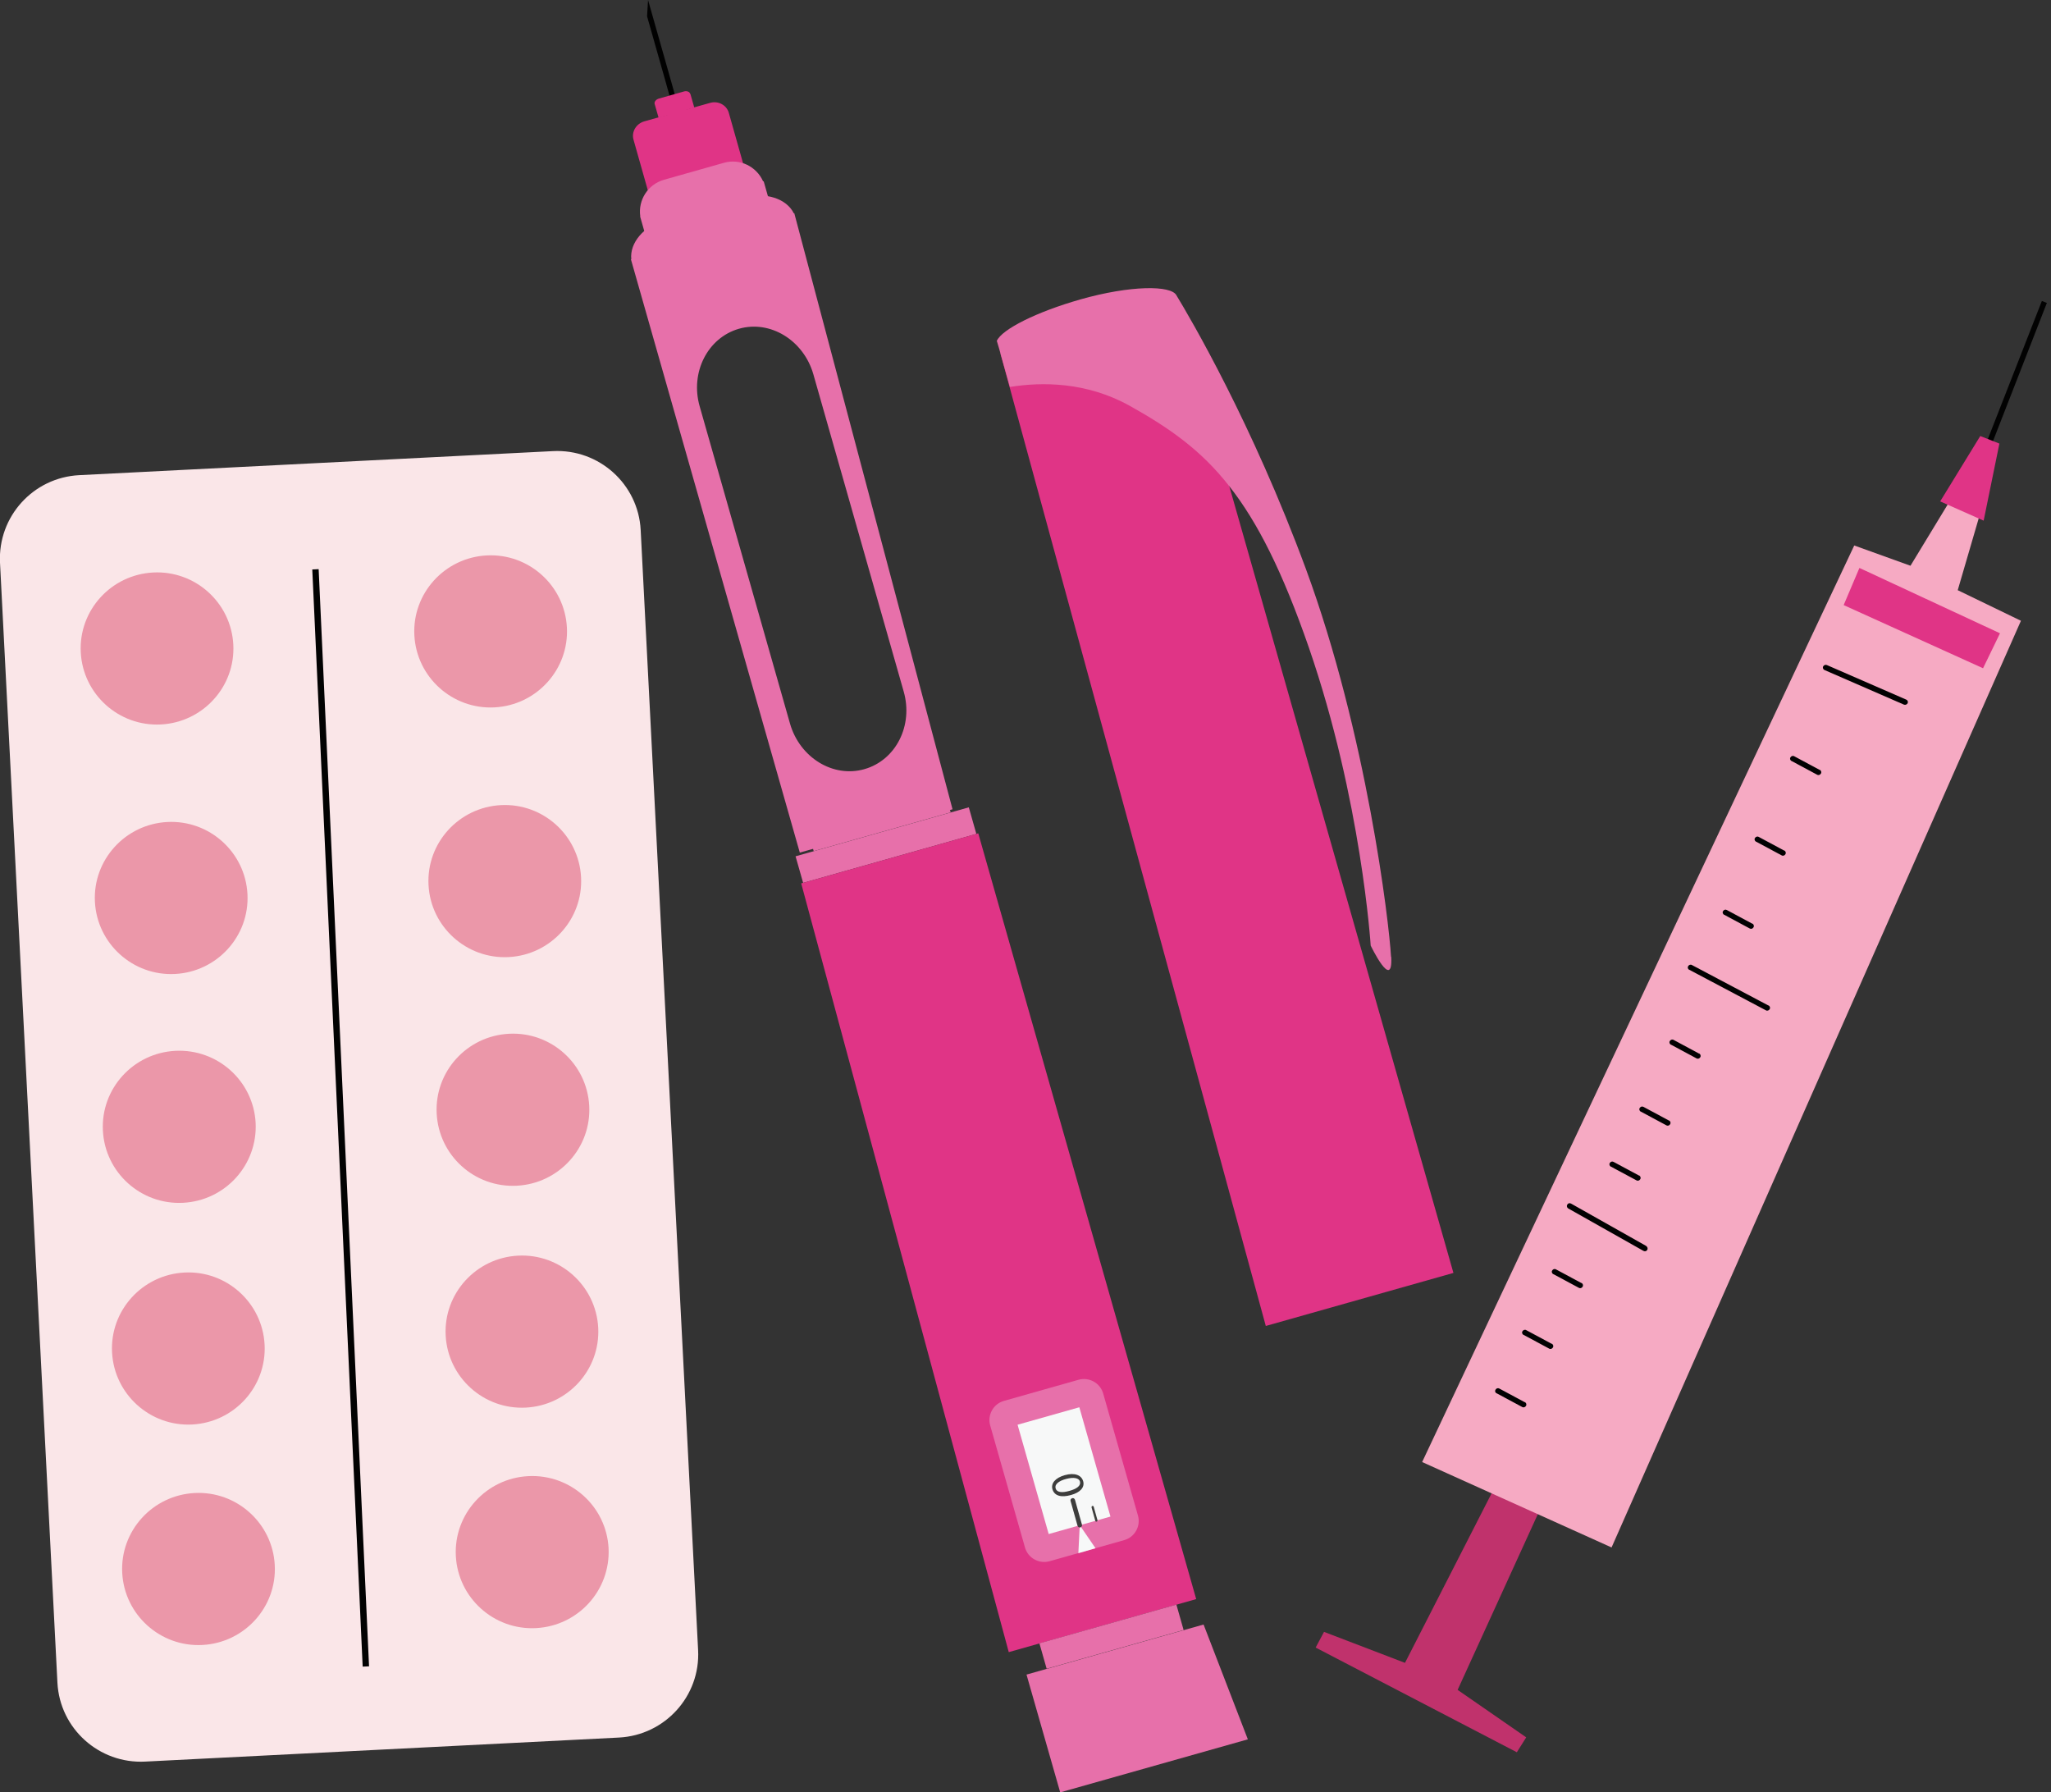 <svg width="206" height="180" viewBox="0 0 206 180" fill="none" xmlns="http://www.w3.org/2000/svg">
<rect x="0" y="0" width="206" height="180" fill="#333333" stroke="none"/>
<g id="Illustration/Needles &#38; Meds" clip-path="url(#clip0_148_45829)">
<path id="Vector" d="M64.349 53.224C64.109 48.616 60.163 45.065 55.537 45.304L7.951 47.718C3.325 47.958 -0.22 51.888 -2.97548e-05 56.496L5.768 168.988C6.008 173.597 9.954 177.147 14.58 176.908L62.166 174.494C66.792 174.255 70.357 170.325 70.117 165.717L64.349 53.224Z" fill="#FAE6E8"/>
<path id="Vector_2" d="M48.888 55.778C44.662 55.998 41.398 59.588 41.618 63.798C41.838 68.007 45.443 71.258 49.669 71.039C53.895 70.82 57.159 67.229 56.939 63.02C56.719 58.81 53.114 55.559 48.888 55.778Z" fill="#EB97A9"/>
<path id="Vector_3" d="M15.382 57.493C11.156 57.712 7.892 61.303 8.112 65.512C8.332 69.722 11.937 72.973 16.163 72.754C20.389 72.534 23.654 68.944 23.433 64.734C23.213 60.525 19.608 57.273 15.382 57.493Z" fill="#EB97A9"/>
<path id="Vector_4" d="M50.31 80.854C46.084 81.074 42.819 84.665 43.04 88.874C43.26 93.083 46.865 96.335 51.091 96.115C55.317 95.896 58.581 92.305 58.361 88.096C58.141 83.886 54.536 80.635 50.31 80.854Z" fill="#EB97A9"/>
<path id="Vector_5" d="M16.804 82.549C12.578 82.769 9.314 86.36 9.534 90.569C9.754 94.778 13.359 98.03 17.585 97.811C21.811 97.591 25.075 94 24.855 89.791C24.635 85.582 21.03 82.33 16.804 82.549Z" fill="#EB97A9"/>
<path id="Vector_6" d="M51.13 103.815C46.884 104.035 43.64 107.625 43.86 111.835C44.081 116.044 47.665 119.296 51.911 119.076C56.137 118.857 59.402 115.266 59.181 111.057C58.961 106.847 55.356 103.596 51.13 103.815Z" fill="#EB97A9"/>
<path id="Vector_7" d="M17.605 105.53C13.379 105.749 10.114 109.34 10.335 113.55C10.555 117.759 14.16 121.01 18.386 120.791C22.632 120.572 25.876 116.981 25.676 112.772C25.456 108.562 21.851 105.311 17.605 105.53Z" fill="#EB97A9"/>
<path id="Vector_8" d="M52.032 126.098C47.807 126.318 44.542 129.909 44.763 134.118C44.983 138.327 48.588 141.579 52.814 141.359C57.039 141.14 60.304 137.549 60.084 133.34C59.863 129.131 56.258 125.879 52.032 126.098Z" fill="#EB97A9"/>
<path id="Vector_9" d="M18.525 127.794C14.299 128.013 11.034 131.604 11.255 135.813C11.475 140.022 15.08 143.274 19.306 143.055C23.532 142.835 26.796 139.244 26.576 135.035C26.355 130.826 22.75 127.574 18.525 127.794Z" fill="#EB97A9"/>
<path id="Vector_10" d="M53.054 148.241C48.828 148.46 45.564 152.051 45.784 156.26C46.004 160.47 49.609 163.721 53.835 163.502C58.081 163.283 61.325 159.692 61.125 155.482C60.905 151.273 57.3 148.022 53.054 148.241Z" fill="#EB97A9"/>
<path id="Vector_11" d="M19.546 149.936C15.32 150.156 12.056 153.747 12.276 157.956C12.496 162.165 16.101 165.417 20.327 165.197C24.553 164.978 27.818 161.387 27.597 157.178C27.377 152.969 23.772 149.717 19.546 149.936Z" fill="#EB97A9"/>
<path id="Vector_12" d="M32.005 57.158L31.365 57.188L36.427 167.37L37.067 167.341L32.005 57.158Z" fill="#020202"/>
<path id="Vector_13" d="M150.228 149.158L141.115 166.993L132.984 163.881L132.143 165.457L152.35 175.97L153.292 174.474L146.402 169.706L154.754 151.412L150.228 149.158Z" fill="#C0326C"/>
<path id="Vector_14" d="M199.516 49.394L196.953 48.477L191.886 56.815L186.238 54.781L142.838 146.825L161.864 155.403L202.981 62.341L196.632 59.269L199.516 49.394Z" fill="#F6AAC3"/>
<path id="Vector_15" d="M165.368 125.14L157.797 120.871C157.657 120.791 157.497 120.831 157.417 120.97C157.337 121.09 157.377 121.27 157.497 121.35L165.067 125.619C165.207 125.698 165.368 125.659 165.448 125.519C165.528 125.379 165.468 125.22 165.348 125.14" fill="#020202"/>
<path id="Vector_16" d="M191.463 70.26L183.492 66.789C183.352 66.729 183.192 66.789 183.112 66.928C183.052 67.048 183.112 67.208 183.212 67.267C183.212 67.267 183.232 67.267 183.252 67.287L191.223 70.759C191.363 70.818 191.523 70.759 191.604 70.619C191.664 70.479 191.604 70.32 191.463 70.26Z" fill="#020202"/>
<path id="Vector_17" d="M177.625 100.982L169.935 96.913C169.794 96.833 169.634 96.893 169.554 97.032C169.474 97.172 169.534 97.312 169.654 97.391C169.654 97.391 169.654 97.391 169.674 97.391L177.365 101.461C177.505 101.541 177.665 101.481 177.745 101.341C177.825 101.202 177.765 101.042 177.625 100.962" fill="#020202"/>
<path id="Vector_18" d="M158.84 128.852L156.276 127.475C156.136 127.395 155.976 127.455 155.896 127.595C155.816 127.715 155.876 127.874 155.996 127.954C155.996 127.954 155.996 127.954 156.016 127.954L158.58 129.33C158.72 129.41 158.88 129.35 158.96 129.211C159.04 129.071 158.98 128.912 158.84 128.832" fill="#020202"/>
<path id="Vector_19" d="M167.631 112.533L165.067 111.157C164.927 111.077 164.767 111.137 164.687 111.277C164.607 111.396 164.667 111.556 164.787 111.636C164.787 111.636 164.787 111.636 164.807 111.636L167.371 113.012C167.511 113.092 167.671 113.032 167.751 112.892C167.831 112.753 167.771 112.593 167.631 112.513" fill="#020202"/>
<path id="Vector_20" d="M179.207 85.422L176.644 84.046C176.503 83.966 176.343 84.026 176.263 84.165C176.183 84.285 176.243 84.445 176.363 84.524C176.363 84.524 176.363 84.524 176.383 84.524L178.947 85.901C179.087 85.981 179.247 85.921 179.327 85.781C179.407 85.641 179.347 85.482 179.207 85.402" fill="#020202"/>
<path id="Vector_21" d="M164.627 118.059L162.063 116.682C161.923 116.602 161.763 116.662 161.683 116.802C161.603 116.922 161.663 117.081 161.783 117.161C161.783 117.161 161.783 117.161 161.803 117.161L164.367 118.537C164.507 118.617 164.667 118.557 164.747 118.418C164.827 118.278 164.767 118.119 164.627 118.039" fill="#020202"/>
<path id="Vector_22" d="M182.772 77.322L180.208 75.946C180.068 75.866 179.908 75.926 179.827 76.066C179.747 76.185 179.807 76.345 179.928 76.425C179.928 76.425 179.928 76.425 179.948 76.425L182.511 77.801C182.651 77.881 182.812 77.821 182.892 77.681C182.972 77.542 182.912 77.382 182.772 77.302" fill="#020202"/>
<path id="Vector_23" d="M170.656 105.809L168.093 104.432C167.953 104.352 167.792 104.412 167.712 104.552C167.632 104.672 167.692 104.831 167.812 104.911C167.812 104.911 167.812 104.911 167.832 104.911L170.396 106.287C170.536 106.367 170.696 106.307 170.776 106.168C170.857 106.028 170.797 105.869 170.656 105.789" fill="#020202"/>
<path id="Vector_24" d="M176.002 92.764L173.438 91.387C173.298 91.308 173.138 91.367 173.058 91.507C172.978 91.627 173.038 91.786 173.158 91.866C173.158 91.866 173.158 91.866 173.178 91.866L175.742 93.243C175.882 93.322 176.042 93.263 176.122 93.123C176.202 92.983 176.142 92.824 176.002 92.744" fill="#020202"/>
<path id="Vector_25" d="M155.856 134.955L153.292 133.579C153.152 133.499 152.992 133.559 152.911 133.698C152.831 133.818 152.891 133.978 153.012 134.057C153.012 134.057 153.012 134.057 153.032 134.057L155.595 135.434C155.735 135.514 155.896 135.454 155.976 135.314C156.056 135.175 155.996 135.015 155.856 134.935" fill="#020202"/>
<path id="Vector_26" d="M153.151 140.82L150.587 139.444C150.447 139.364 150.287 139.424 150.207 139.564C150.127 139.683 150.167 139.843 150.307 139.923C150.307 139.923 150.307 139.923 150.327 139.923L152.891 141.299C153.031 141.379 153.191 141.319 153.271 141.18C153.351 141.04 153.291 140.88 153.151 140.8" fill="#020202"/>
<path id="Vector_27" d="M199.355 44.865L199.876 45.065L205.584 30.422L205.083 30.223L199.355 44.865Z" fill="#020202"/>
<path id="Vector_28" d="M185.176 60.766L199.175 67.109L200.877 63.598L186.758 57.035L185.176 60.766Z" fill="#E03486"/>
<path id="Vector_29" d="M194.869 50.352L199.235 52.287L200.817 44.547L198.895 43.789L194.869 50.352Z" fill="#E03486"/>
<path id="Vector_30" d="M127.135 133.16L100.479 35.49L118.243 30.482L145.981 127.834L127.135 133.16Z" fill="#E03486"/>
<path id="Vector_31" d="M139.714 96.075C139.514 92.564 137.27 73.712 131.162 57.135C125.755 42.492 119.546 31.939 118.164 29.665C117.643 28.628 113.518 28.648 108.531 30.064C104.105 31.321 100.62 33.076 100.119 34.233L100.339 34.971L101.441 38.861C104.645 38.343 109.112 38.343 113.438 40.737C117.443 42.971 120.647 45.205 123.491 48.856C126.315 52.447 128.819 57.414 131.462 65.034C136.75 80.355 137.671 94.958 137.671 94.958C137.671 94.958 139.914 99.626 139.734 96.095" fill="#E770AA"/>
<path id="Vector_32" d="M70.999 23.718C69.357 24.177 67.754 26.073 68.215 27.708C68.676 29.344 70.398 30.302 72.04 29.843L74.364 29.184C76.006 28.726 76.967 27.01 76.506 25.374C76.046 23.738 73.683 22.96 72.04 23.419L70.999 23.718Z" fill="#CD6733"/>
<path id="Vector_33" d="M77.226 27.909L76.265 24.538C76.064 23.84 75.323 23.421 74.623 23.62L68.895 25.236C68.174 25.436 67.773 26.174 67.973 26.872L68.935 30.243L69.295 31.52L70.577 31.161L76.305 29.545L77.587 29.186L77.226 27.909Z" fill="#F8991D"/>
<path id="Vector_34" d="M69.536 29.406C69.396 29.465 69.356 29.705 69.456 29.944C69.556 30.184 69.736 30.343 69.857 30.283L76.466 27.65C76.606 27.59 76.626 27.351 76.546 27.111C76.466 26.872 76.285 26.712 76.145 26.772L69.536 29.406Z" fill="#CD6733"/>
<path id="Vector_35" d="M68.796 27.331C68.656 27.391 68.616 27.63 68.716 27.87C68.796 28.109 68.996 28.269 69.116 28.209L75.725 25.576C75.866 25.516 75.886 25.276 75.806 25.057C75.705 24.817 75.525 24.658 75.405 24.718L68.796 27.351V27.331Z" fill="#CD6733"/>
<path id="Vector_36" d="M97.305 81.077L79.906 85.994L80.666 88.662L98.064 83.745L97.305 81.077Z" fill="#E770AA"/>
<path id="Vector_37" d="M94.055 76.577L80.299 80.467L81.727 85.475L95.483 81.585L94.055 76.577Z" fill="#E770AA"/>
<path id="Vector_38" d="M101.319 165.915L80.471 88.713L98.255 83.686L120.145 160.589L101.319 165.915Z" fill="#E03486"/>
<path id="Vector_39" d="M100.833 140.684L108.327 138.564C109.387 138.265 110.5 138.883 110.801 139.938L114.296 152.201C114.597 153.257 113.976 154.365 112.917 154.665L105.422 156.785C104.363 157.084 103.249 156.466 102.949 155.41L99.453 143.148C99.152 142.092 99.773 140.983 100.833 140.684Z" fill="#E770AA"/>
<path id="Vector_40" d="M108.309 155.981L110.031 155.482L108.449 153.168L108.309 155.981Z" fill="#F7F8F8"/>
<path id="Vector_41" d="M108.407 141.325L102.203 143.078L105.33 154.056L111.534 152.302L108.407 141.325Z" fill="#F7F8F8"/>
<path id="Vector_42" d="M103.102 168.17L106.486 180L125.332 174.673L120.886 163.143L103.102 168.17Z" fill="#E770AA"/>
<path id="Vector_43" d="M118.155 161.143L104.398 165.031L105.125 167.584L118.882 163.696L118.155 161.143Z" fill="#E770AA"/>
<path id="Vector_44" d="M108.229 153.229L107.528 150.735C107.488 150.615 107.568 150.496 107.688 150.456C107.808 150.416 107.929 150.496 107.969 150.615L108.67 153.109C108.71 153.229 108.63 153.348 108.509 153.388C108.389 153.428 108.269 153.348 108.229 153.229Z" fill="#3D3D3C"/>
<path id="Vector_45" d="M110.011 152.731L109.631 151.374C109.631 151.374 109.631 151.254 109.711 151.234C109.771 151.234 109.831 151.234 109.851 151.314L110.232 152.671C110.232 152.671 110.232 152.79 110.152 152.81C110.091 152.81 110.031 152.81 110.011 152.731Z" fill="#3D3D3C"/>
<path id="Vector_46" d="M105.705 149.558C105.545 148.98 105.965 148.421 106.947 148.142C107.948 147.863 108.609 148.142 108.789 148.74C108.97 149.359 108.509 149.878 107.568 150.137C106.566 150.416 105.905 150.217 105.705 149.558ZM106.026 149.479C106.146 149.878 106.666 149.937 107.427 149.718C108.148 149.518 108.589 149.199 108.469 148.78C108.369 148.421 107.828 148.322 107.087 148.521C106.306 148.721 105.905 149.1 106.026 149.459V149.479Z" fill="#3D3D3C"/>
<path id="Vector_47" d="M82.534 83.826C82.314 83.926 82.193 84.185 82.293 84.445C82.394 84.704 82.654 84.823 82.874 84.744L94.01 80.415C94.23 80.315 94.35 80.056 94.25 79.796C94.15 79.537 93.889 79.417 93.669 79.497L82.554 83.826H82.534Z" fill="#E770AA"/>
<path id="Vector_48" d="M81.833 81.871C81.612 81.951 81.492 82.231 81.592 82.49C81.672 82.729 81.953 82.869 82.173 82.789L93.288 78.44C93.509 78.34 93.629 78.081 93.529 77.822C93.429 77.562 93.168 77.443 92.948 77.522L81.833 81.851V81.871Z" fill="#E770AA"/>
<path id="Vector_49" d="M79.77 21.425H79.73C79.009 19.948 76.886 19.25 74.743 19.849L66.812 22.083C64.669 22.682 63.227 24.397 63.407 26.033H63.367L80.331 85.621L95.672 81.272L79.77 21.385V21.425ZM79.349 72.674L70.277 40.815C69.295 37.404 71.078 33.913 74.222 33.015C77.367 32.117 80.711 34.172 81.692 37.584L90.765 69.442C91.746 72.853 89.984 76.344 86.82 77.242C83.675 78.14 80.331 76.085 79.349 72.674Z" fill="#E770AA"/>
<path id="Vector_50" d="M67.253 7.621L65.09 0L64.99 1.636L66.733 7.78L67.293 9.775L67.374 9.755L67.734 9.655L67.814 9.615L67.253 7.621Z" fill="#010101"/>
<path id="Vector_51" d="M74.262 15.081L73.201 11.331C72.981 10.553 72.139 10.094 71.318 10.333L64.709 12.188C63.888 12.428 63.407 13.246 63.628 14.024L64.689 17.774L65.09 19.191L66.572 18.772L73.181 16.916L74.663 16.497L74.262 15.081Z" fill="#E03486"/>
<path id="Vector_52" d="M68.775 10.791L68.495 9.774C68.435 9.555 68.275 9.415 68.135 9.475L66.993 9.794C66.853 9.834 66.773 10.033 66.833 10.253L67.113 11.27L67.213 11.649L67.474 11.569L68.615 11.25L68.876 11.171L68.775 10.791Z" fill="#E03486"/>
<path id="Vector_53" d="M69.316 9.416C69.256 9.197 68.955 9.097 68.655 9.197L66.192 9.895C65.891 9.975 65.691 10.234 65.751 10.434L66.151 11.83L69.736 10.813L69.336 9.416H69.316Z" fill="#E03486"/>
<path id="Vector_54" d="M76.686 18.213H76.646C75.985 16.717 74.303 15.879 72.68 16.358L66.692 18.053C65.07 18.512 64.069 20.108 64.309 21.724H64.289L65.19 24.896L77.567 21.245L76.706 18.213H76.686Z" fill="#E770AA"/>
</g>
<defs>
<clipPath id="clip0_148_45829">
<rect width="205.584" height="180" fill="white"/>
</clipPath>
</defs>
</svg>
